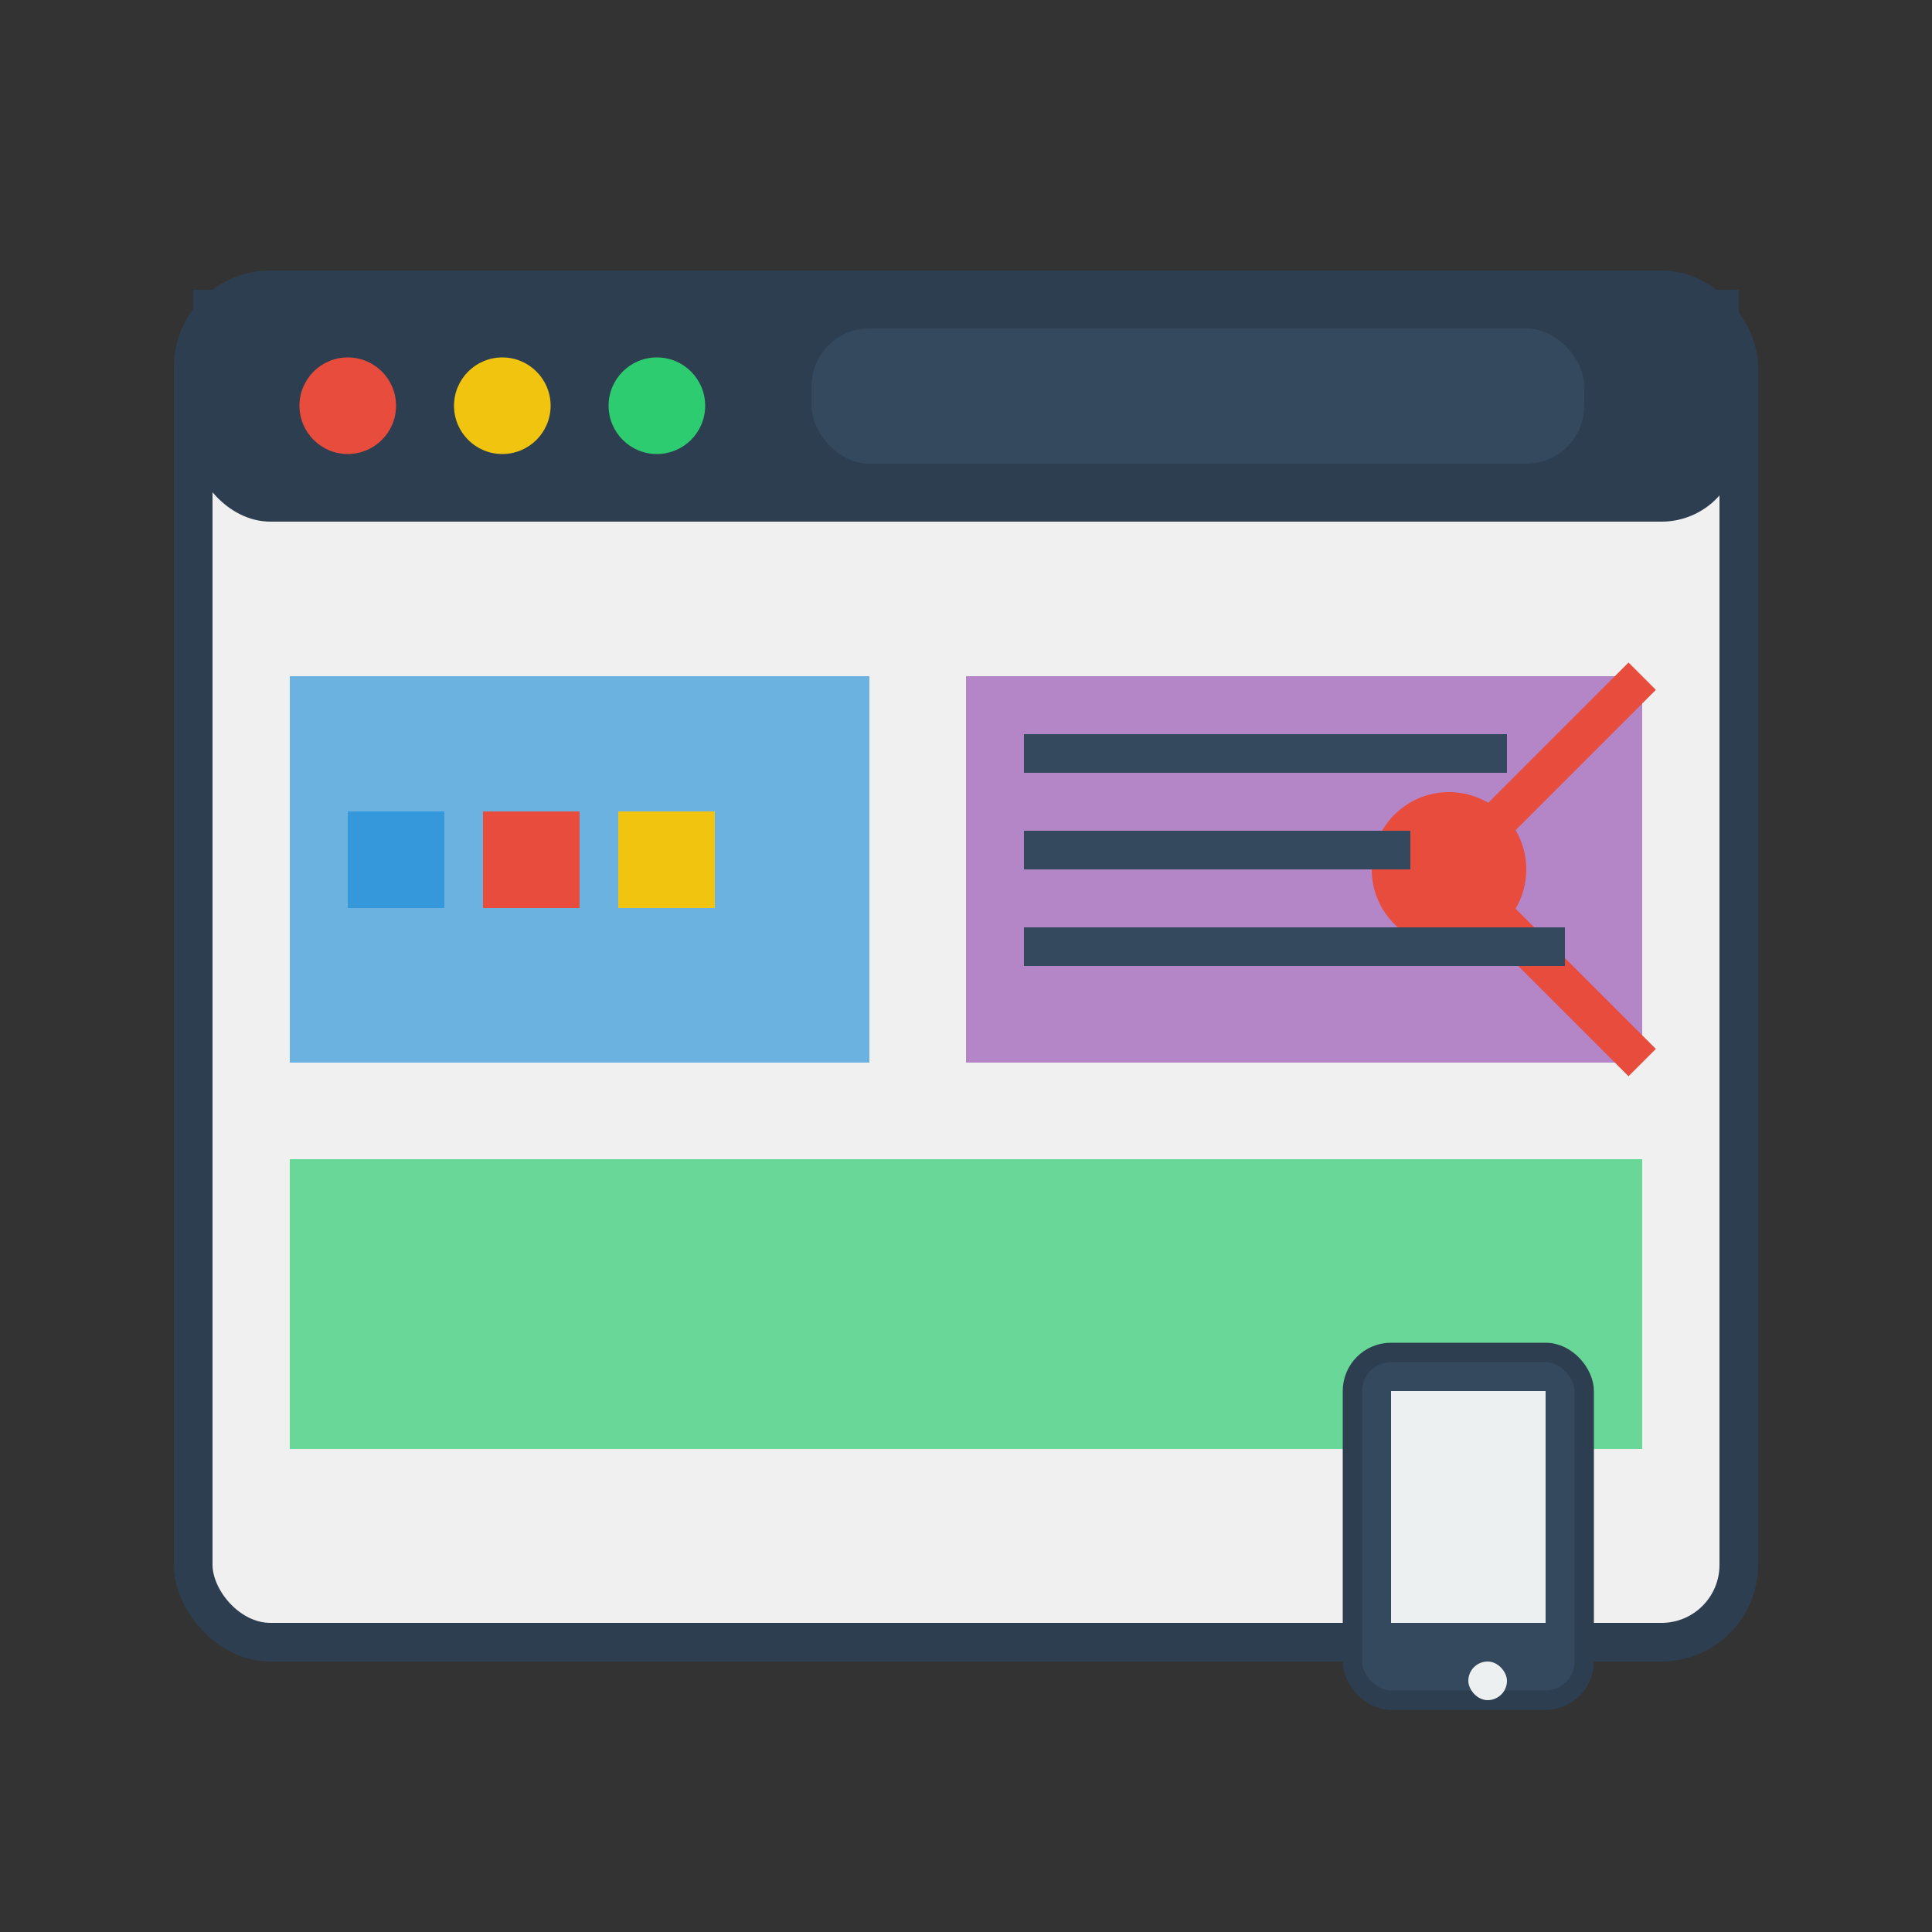 <svg xmlns="http://www.w3.org/2000/svg" viewBox="0 0 100 100">
  <rect x="0" y="0" width="100" height="100" fill="#333333" stroke="none"/>
  <!-- Browser window base -->
  <rect x="10" y="15" width="80" height="70" rx="4" fill="#f0f0f0" stroke="#2c3e50" stroke-width="2"/>
  
  <!-- Browser top bar -->
  <rect x="10" y="15" width="80" height="12" rx="4" fill="#2c3e50"/>
  <rect x="10" y="15" width="80" height="8" fill="#2c3e50"/>
  
  <!-- Browser buttons -->
  <circle cx="18" cy="21" r="2.5" fill="#e74c3c"/>
  <circle cx="26" cy="21" r="2.5" fill="#f1c40f"/>
  <circle cx="34" cy="21" r="2.5" fill="#2ecc71"/>
  
  <!-- Address bar -->
  <rect x="42" y="17" width="40" height="7" rx="3" fill="#34495e"/>
  
  <!-- Design elements -->
  <!-- Layout grid -->
  <rect x="15" y="35" width="30" height="20" fill="#3498db" opacity="0.7"/>
  <rect x="50" y="35" width="35" height="20" fill="#9b59b6" opacity="0.7"/>
  <rect x="15" y="60" width="70" height="15" fill="#2ecc71" opacity="0.7"/>
  
  <!-- Design tools -->
  <path d="M85 55 L75 45 L85 35" stroke="#e74c3c" stroke-width="2" fill="none"/>
  <circle cx="75" cy="45" r="4" fill="#e74c3c"/>
  
  <!-- Color palette -->
  <rect x="18" y="42" width="5" height="5" fill="#3498db"/>
  <rect x="25" y="42" width="5" height="5" fill="#e74c3c"/>
  <rect x="32" y="42" width="5" height="5" fill="#f1c40f"/>
  
  <!-- Text lines -->
  <rect x="53" y="38" width="25" height="2" fill="#34495e"/>
  <rect x="53" y="43" width="20" height="2" fill="#34495e"/>
  <rect x="53" y="48" width="28" height="2" fill="#34495e"/>
  
  <!-- Mobile device -->
  <rect x="70" y="70" width="12" height="18" rx="2" fill="#34495e" stroke="#2c3e50" stroke-width="1"/>
  <rect x="72" y="72" width="8" height="12" fill="#ecf0f1"/>
  <rect x="76" y="86" width="2" height="2" rx="1" fill="#ecf0f1"/>
</svg>
